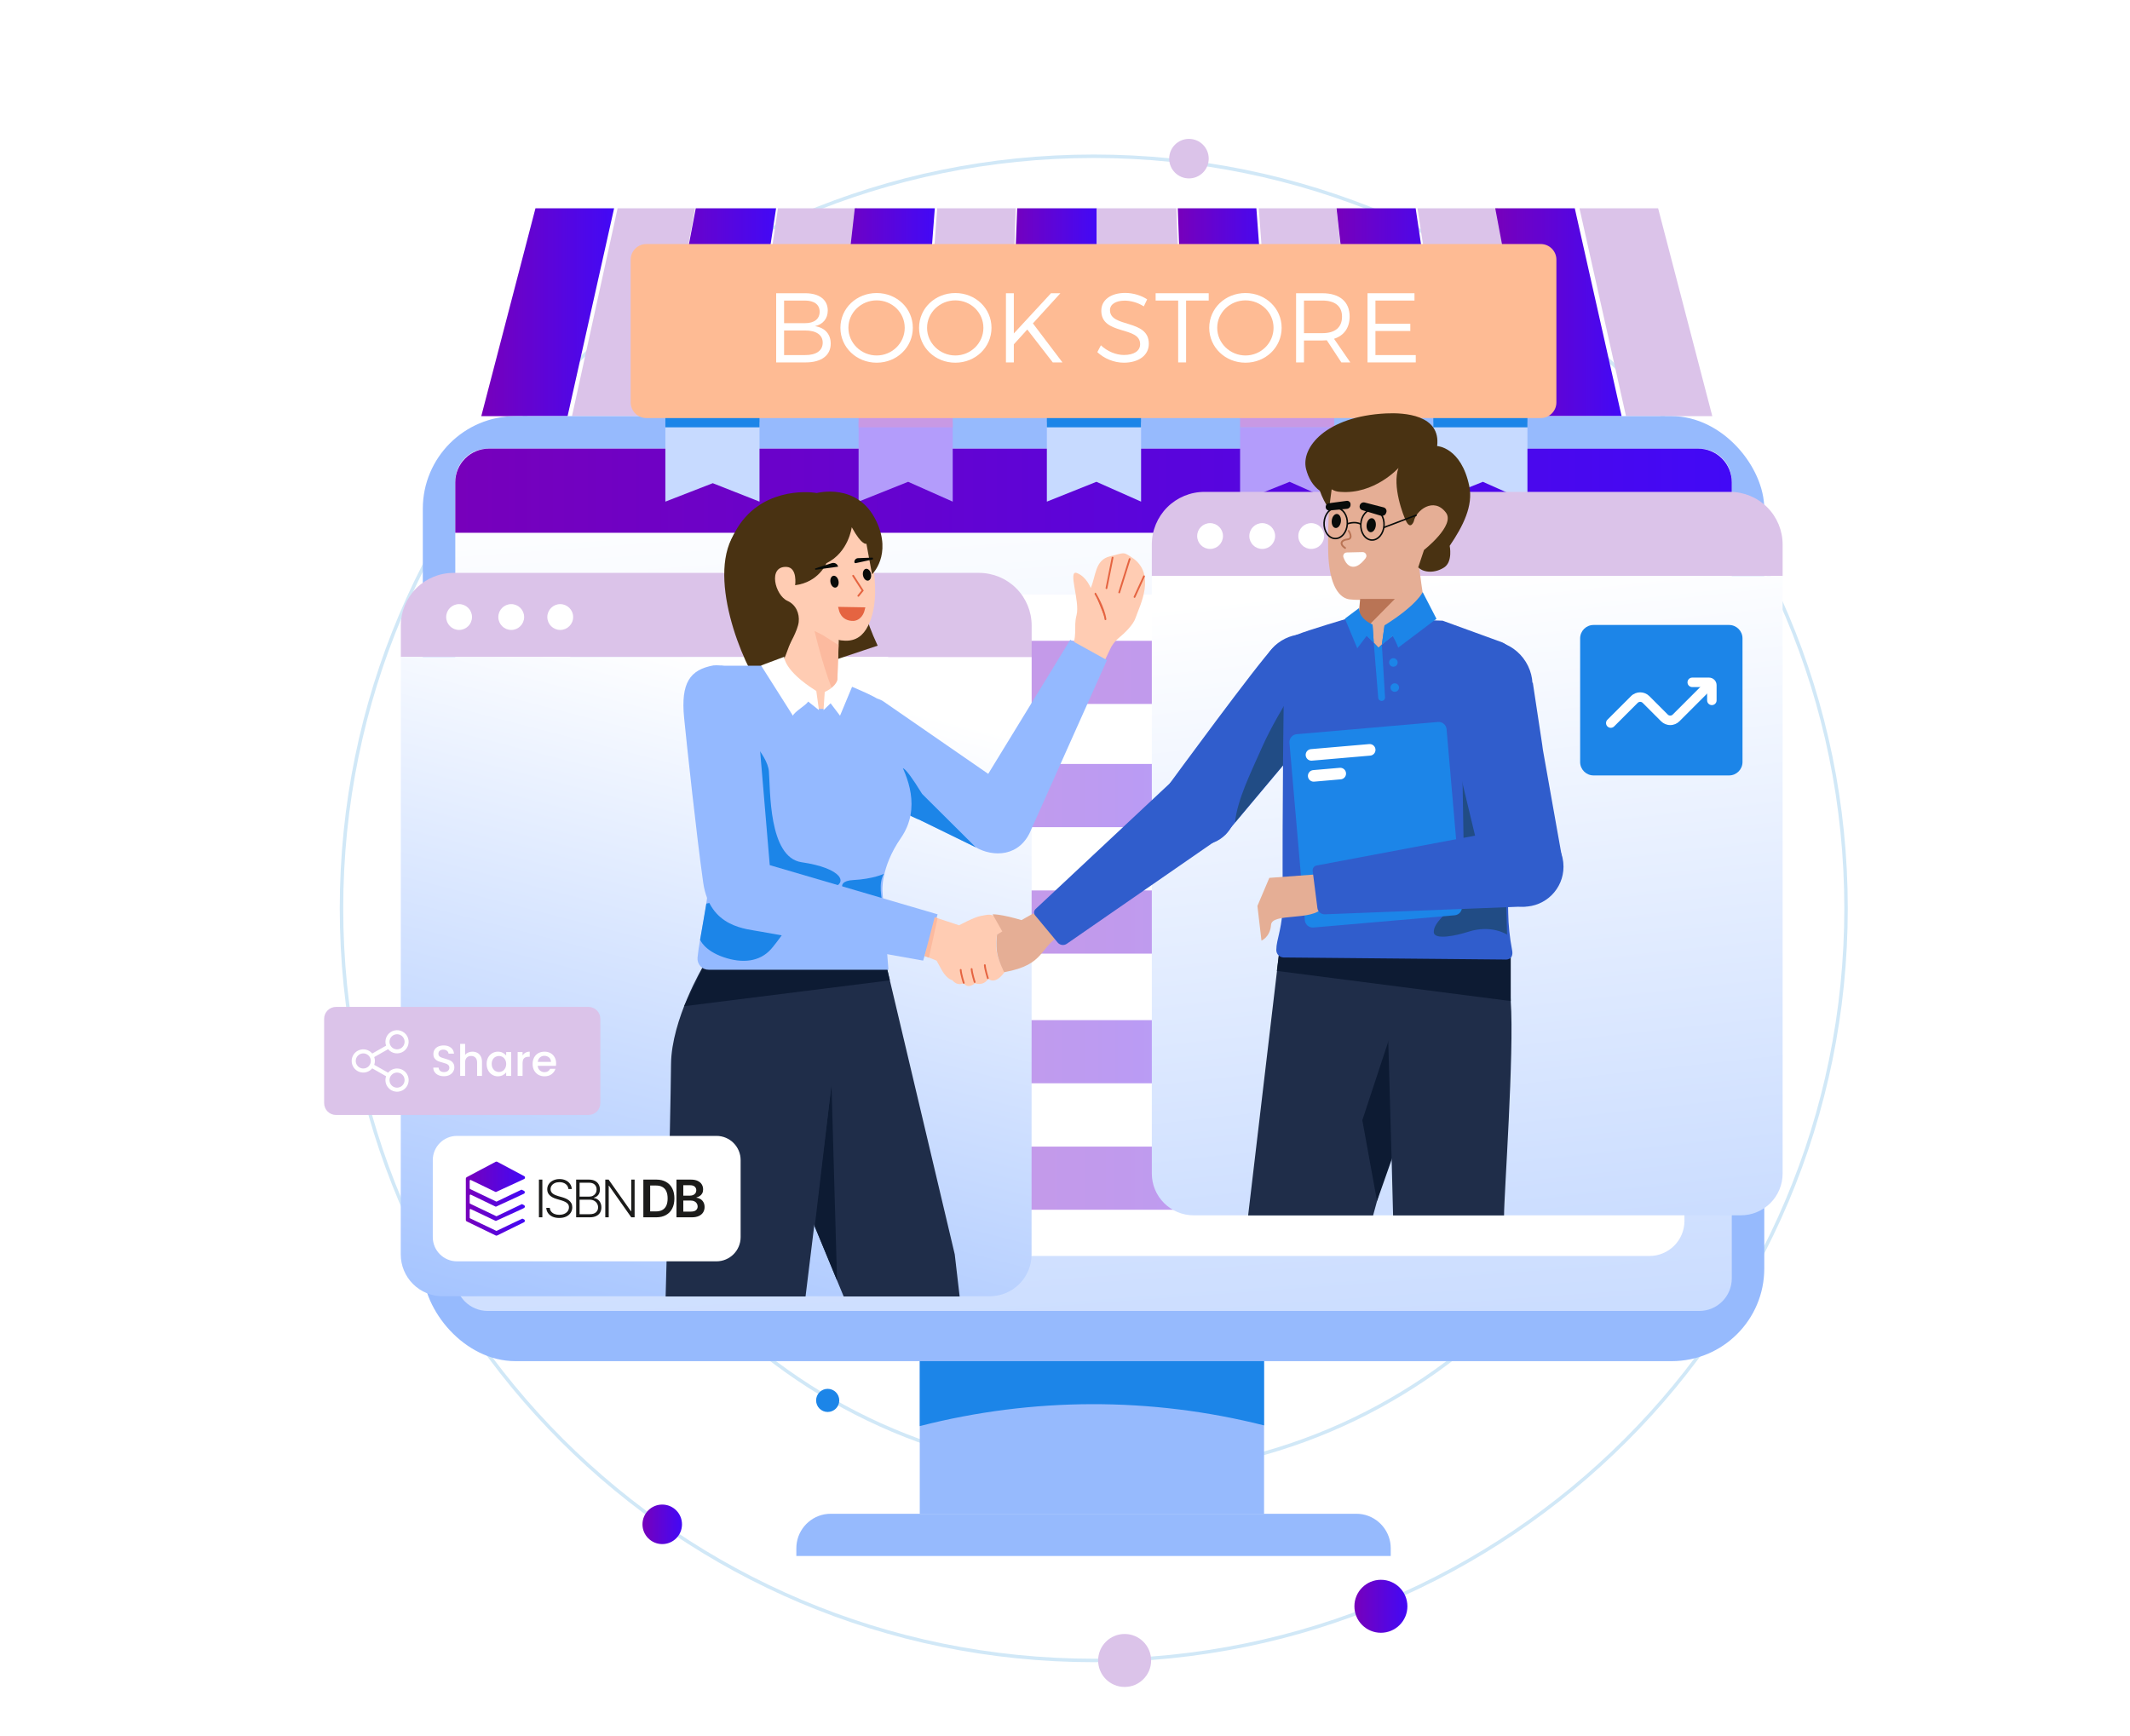 <svg width="368" height="300" viewBox="0 0 368 300" fill="none" xmlns="http://www.w3.org/2000/svg">
<rect width="368" height="300" fill="white"/>
<path d="M188.97 286.94C260.751 286.94 318.939 228.751 318.939 156.97C318.939 85.189 260.751 27 188.97 27C117.19 27 59 85.189 59 156.97C59 228.751 117.19 286.94 188.97 286.94Z" stroke="#D1E8F7" stroke-width="0.6" stroke-miterlimit="10"/>
<path d="M238.577 282.155C241.106 282.155 243.157 280.106 243.157 277.578C243.157 275.05 241.106 273 238.577 273C236.051 273 234 275.05 234 277.578C234 280.106 236.051 282.155 238.577 282.155Z" fill="url(#paint0_linear_6280_8556)"/>
<path d="M194.303 291.518C196.83 291.518 198.88 289.469 198.88 286.941C198.88 284.412 196.83 282.363 194.303 282.363C191.774 282.363 189.725 284.412 189.725 286.941C189.725 289.469 191.774 291.518 194.303 291.518Z" fill="#DBC3E9"/>
<path d="M191.982 254.781C245.528 254.781 288.936 211.373 288.936 157.826C288.936 104.28 245.528 60.872 191.982 60.872C138.435 60.872 95.027 104.28 95.027 157.826C95.027 211.373 138.435 254.781 191.982 254.781Z" stroke="#D1E8F7" stroke-width="0.6" stroke-miterlimit="10"/>
<path d="M143 244C144.105 244 145 243.105 145 242C145 240.895 144.105 240 143 240C141.895 240 141 240.895 141 242C141 243.105 141.895 244 143 244Z" fill="#1C85E8"/>
<path d="M114.415 266.83C116.301 266.83 117.83 265.301 117.83 263.415C117.83 261.529 116.301 260 114.415 260C112.529 260 111 261.529 111 263.415C111 265.301 112.529 266.83 114.415 266.83Z" fill="url(#paint1_linear_6280_8556)"/>
<path d="M205.415 30.83C207.301 30.83 208.83 29.301 208.83 27.415C208.83 25.529 207.301 24 205.415 24C203.529 24 202 25.529 202 27.415C202 29.301 203.529 30.83 205.415 30.83Z" fill="#DBC3E9"/>
<path d="M98.06 71.915H83.15L92.511 36H106.098L98.06 71.915Z" fill="url(#paint2_linear_6280_8556)"/>
<path d="M113.514 71.915H98.821L106.701 36H120.09L113.514 71.915Z" fill="#DBC3E9"/>
<path d="M128.602 71.915H113.374L120.206 36H134.083L128.602 71.915Z" fill="url(#paint3_linear_6280_8556)"/>
<path d="M144.048 71.915H129.045L134.403 36H148.075L144.048 71.915Z" fill="#DBC3E9"/>
<path d="M158.768 71.915H143.598L147.683 36H161.508L158.768 71.915Z" fill="url(#paint4_linear_6280_8556)"/>
<path d="M174.171 71.915H159.269L161.92 36H175.5L174.171 71.915Z" fill="#DBC3E9"/>
<path d="M189.471 71.915H174.381L175.741 36H189.493L189.471 71.915Z" fill="url(#paint5_linear_6280_8556)"/>
<path d="M204.604 71.915H189.511L189.492 36H203.246L204.604 71.915Z" fill="#DBC3E9"/>
<path d="M219.716 71.915H204.814L203.484 36H217.066L219.716 71.915Z" fill="url(#paint6_linear_6280_8556)"/>
<path d="M234.828 71.915H220.131L217.478 36H230.87L234.828 71.915Z" fill="#DBC3E9"/>
<path d="M249.94 71.915H234.938L230.91 36H244.583L249.94 71.915Z" fill="url(#paint7_linear_6280_8556)"/>
<path d="M265.611 71.915H250.385L244.902 36H258.78L265.611 71.915Z" fill="#DBC3E9"/>
<path d="M280.163 71.915H265.085L258.335 36H272.077L280.163 71.915Z" fill="url(#paint8_linear_6280_8556)"/>
<path d="M295.834 71.915H280.926L272.887 36H286.475L295.834 71.915Z" fill="#DBC3E9"/>
<path d="M218.392 214.452V261.591H158.908V214.452H218.392Z" fill="#96BAFD"/>
<path d="M218.392 232.971V246.318C198.842 241.387 178.445 241.429 158.908 246.439V232.971H218.392Z" fill="#1C85E8"/>
<path d="M240.278 267.546V268.885H137.583V267.546C137.583 267.206 137.613 266.875 137.667 266.553C138.14 263.745 140.587 261.59 143.507 261.59H234.351C237.274 261.59 239.717 263.745 240.194 266.553C240.248 266.875 240.278 267.206 240.278 267.546Z" fill="#96BAFD"/>
<rect x="73.049" y="71.915" width="231.764" height="163.301" rx="16" fill="#96BAFD"/>
<path d="M293.572 77.526H84.29C81.181 77.526 78.66 80.047 78.66 83.156V220.916C78.66 224.025 81.181 226.545 84.29 226.545H293.572C296.681 226.545 299.201 224.025 299.201 220.916V83.156C299.201 80.047 296.681 77.526 293.572 77.526Z" fill="url(#paint9_linear_6280_8556)"/>
<path d="M84.463 77.526H293.398C294.937 77.526 296.413 78.138 297.501 79.226C298.589 80.314 299.201 81.79 299.201 83.33V92.072H78.66V83.33C78.66 81.79 79.272 80.314 80.36 79.226C81.448 78.138 82.924 77.526 84.463 77.526Z" fill="url(#paint10_linear_6280_8556)"/>
<path d="M284.96 102.74H92.565C89.218 102.74 86.505 105.449 86.505 108.791V210.992C86.505 214.335 89.218 217.044 92.565 217.044H284.96C288.306 217.044 291.02 214.335 291.02 210.992V108.791C291.02 105.449 288.306 102.74 284.96 102.74Z" fill="white"/>
<path fill-rule="evenodd" clip-rule="evenodd" d="M97.855 116.188C97.855 113.173 100.299 110.729 103.314 110.729H138.053C141.068 110.729 143.512 113.173 143.512 116.188C143.512 119.203 141.068 121.647 138.053 121.647H103.314C100.299 121.647 97.855 119.203 97.855 116.188Z" fill="#D4DCF4"/>
<path opacity="0.4" fill-rule="evenodd" clip-rule="evenodd" d="M152.767 116.188C152.767 113.173 155.211 110.729 158.226 110.729H274.211C277.226 110.729 279.67 113.173 279.67 116.188C279.67 119.203 277.226 121.647 274.211 121.647H158.226C155.211 121.647 152.767 119.203 152.767 116.188Z" fill="url(#paint11_linear_6280_8556)"/>
<path fill-rule="evenodd" clip-rule="evenodd" d="M97.855 137.479C97.855 134.464 100.299 132.02 103.314 132.02H138.053C141.068 132.02 143.512 134.464 143.512 137.479C143.512 140.494 141.068 142.938 138.053 142.938H103.314C100.299 142.938 97.855 140.494 97.855 137.479Z" fill="#D4DCF4"/>
<path opacity="0.4" fill-rule="evenodd" clip-rule="evenodd" d="M152.767 137.479C152.767 134.464 155.211 132.02 158.226 132.02H212.016C215.031 132.02 217.475 134.464 217.475 137.479C217.475 140.494 215.031 142.938 212.016 142.938H158.226C155.211 142.938 152.767 140.494 152.767 137.479Z" fill="url(#paint12_linear_6280_8556)"/>
<path fill-rule="evenodd" clip-rule="evenodd" d="M97.855 159.333C97.855 156.318 100.299 153.873 103.314 153.873H138.053C141.068 153.873 143.512 156.318 143.512 159.333C143.512 162.348 141.068 164.792 138.053 164.792H103.314C100.299 164.792 97.855 162.348 97.855 159.333Z" fill="#D4DCF4"/>
<path opacity="0.4" fill-rule="evenodd" clip-rule="evenodd" d="M152.767 159.333C152.767 156.318 155.211 153.873 158.226 153.873H251.238C254.253 153.873 256.697 156.318 256.697 159.333C256.697 162.348 254.253 164.792 251.238 164.792H158.226C155.211 164.792 152.767 162.348 152.767 159.333Z" fill="url(#paint13_linear_6280_8556)"/>
<path fill-rule="evenodd" clip-rule="evenodd" d="M97.855 181.745C97.855 178.73 100.299 176.286 103.314 176.286H138.053C141.068 176.286 143.512 178.73 143.512 181.745C143.512 184.76 141.068 187.204 138.053 187.204H103.314C100.299 187.204 97.855 184.76 97.855 181.745Z" fill="#D4DCF4"/>
<path opacity="0.4" fill-rule="evenodd" clip-rule="evenodd" d="M152.766 181.745C152.766 178.73 155.21 176.286 158.225 176.286H212.015C215.03 176.286 217.474 178.73 217.474 181.745C217.474 184.76 215.03 187.204 212.015 187.204H158.225C155.21 187.204 152.766 184.76 152.766 181.745Z" fill="url(#paint14_linear_6280_8556)"/>
<path fill-rule="evenodd" clip-rule="evenodd" d="M97.855 203.597C97.855 200.582 100.299 198.138 103.314 198.138H138.053C141.068 198.138 143.512 200.582 143.512 203.597C143.512 206.612 141.068 209.056 138.053 209.056H103.314C100.299 209.056 97.855 206.612 97.855 203.597Z" fill="#D4DCF4"/>
<path opacity="0.4" fill-rule="evenodd" clip-rule="evenodd" d="M152.766 203.597C152.766 200.582 155.21 198.138 158.225 198.138H251.237C254.252 198.138 256.696 200.582 256.696 203.597C256.696 206.612 254.252 209.056 251.237 209.056H158.225C155.21 209.056 152.766 206.612 152.766 203.597Z" fill="url(#paint15_linear_6280_8556)"/>
<path d="M131.22 72.988V86.684L123.144 83.5L114.956 86.684V72.988H131.22Z" fill="#C7DAFF"/>
<path d="M131.22 72.131V73.843H114.956V72.131H131.22Z" fill="#1C85E8"/>
<path d="M164.602 72.988V86.684L156.899 83.26L148.339 86.684V72.988H164.602Z" fill="#B39CFB"/>
<path d="M164.602 72.131V73.843H148.339V72.131H164.602Z" fill="#C899E4"/>
<path d="M197.144 72.988V86.684L189.426 83.26L180.866 86.684V72.988H197.144Z" fill="#C7DAFF"/>
<path d="M197.13 72.131V73.843H180.866V72.131H197.13Z" fill="#1C85E8"/>
<path d="M230.514 73.844V86.684L222.81 83.26L214.25 86.684V73.844H230.514Z" fill="#B39CFB"/>
<path d="M230.514 72.131V73.843H214.25V72.131H230.514Z" fill="#C899E4"/>
<path d="M263.896 72.988V86.684L256.193 83.26L247.633 86.684V72.988L263.896 72.988Z" fill="#C7DAFF"/>
<path d="M263.896 72.131V73.843H247.633V72.131H263.896Z" fill="#1C85E8"/>
<path d="M266.202 72.242H111.66C110.178 72.242 108.964 71.031 108.964 69.546V44.866C108.964 43.383 110.178 42.172 111.66 42.172H266.202C267.684 42.172 268.898 43.383 268.898 44.866V69.546C268.898 71.031 267.684 72.242 266.202 72.242Z" fill="#FEBB94"/>
<path d="M142.14 59.21C142.14 57.878 141.015 57.094 139.068 57.11H135.467V61.361H139.068C141.015 61.38 142.14 60.593 142.14 59.21ZM141.611 53.866C141.611 52.639 140.674 51.938 139.068 51.938H135.467V55.848H139.068C140.674 55.848 141.611 55.131 141.611 53.866ZM143.013 53.662C143.013 55.061 142.175 56.068 140.792 56.361C142.516 56.616 143.523 57.741 143.523 59.382C143.523 61.415 141.917 62.626 139.205 62.626H134.1V50.675H139.135C141.544 50.675 143.013 51.785 143.013 53.662Z" fill="white"/>
<path d="M146.578 56.647C146.578 59.298 148.799 61.428 151.463 61.428C154.124 61.428 156.31 59.298 156.31 56.647C156.31 54.002 154.124 51.905 151.463 51.905C148.799 51.905 146.578 54.002 146.578 56.647ZM157.709 56.647C157.709 60.012 154.946 62.676 151.463 62.676C147.961 62.676 145.197 60.012 145.197 56.647C145.197 53.285 147.961 50.64 151.463 50.64C154.946 50.64 157.709 53.285 157.709 56.647Z" fill="white"/>
<path d="M160.169 56.647C160.169 59.298 162.39 61.428 165.051 61.428C167.716 61.428 169.902 59.298 169.902 56.647C169.902 54.002 167.716 51.905 165.051 51.905C162.39 51.905 160.169 54.002 160.169 56.647ZM171.301 56.647C171.301 60.012 168.537 62.676 165.051 62.676C161.552 62.676 158.786 60.012 158.786 56.647C158.786 53.285 161.552 50.64 165.051 50.64C168.537 50.64 171.301 53.285 171.301 56.647Z" fill="white"/>
<path d="M181.887 62.626L177.483 56.941L175.16 59.503V62.626H173.796V50.675H175.16V57.623L181.581 50.675H183.203L178.455 55.883L183.56 62.626H181.887Z" fill="white"/>
<path d="M194.319 51.953C192.78 51.953 191.773 52.571 191.773 53.594C191.773 56.701 198.5 55.079 198.484 59.413C198.484 61.395 196.725 62.676 194.166 62.676C192.423 62.676 190.715 61.924 189.587 60.85L190.202 59.671C191.314 60.729 192.831 61.344 194.182 61.344C195.906 61.344 196.98 60.643 196.98 59.483C196.999 56.29 190.272 57.979 190.272 53.696C190.272 51.816 191.929 50.621 194.402 50.621C195.785 50.621 197.203 51.067 198.194 51.733L197.614 52.944C196.537 52.246 195.275 51.953 194.319 51.953Z" fill="white"/>
<path d="M208.828 50.675V51.938H204.92V62.626H203.553V51.938H199.659V50.675H208.828Z" fill="white"/>
<path d="M210.298 56.647C210.298 59.298 212.519 61.428 215.183 61.428C217.845 61.428 220.031 59.298 220.031 56.647C220.031 54.002 217.845 51.905 215.183 51.905C212.519 51.905 210.298 54.002 210.298 56.647ZM221.43 56.647C221.43 60.012 218.666 62.676 215.183 62.676C211.684 62.676 208.918 60.012 208.918 56.647C208.918 53.285 211.684 50.64 215.183 50.64C218.666 50.64 221.43 53.285 221.43 56.647Z" fill="white"/>
<path d="M228.465 57.572C230.635 57.572 231.862 56.6 231.862 54.72C231.862 52.894 230.635 51.938 228.465 51.938H225.288V57.572H228.465ZM231.744 62.626L229.233 58.802C228.994 58.818 228.739 58.837 228.465 58.837H225.288V62.626H223.924V50.675H228.465C231.454 50.675 233.178 52.142 233.178 54.688C233.178 56.648 232.203 57.999 230.479 58.544L233.296 62.626H231.744Z" fill="white"/>
<path d="M244.38 50.675V51.938H237.634V55.95H243.66V57.196H237.634V61.361H244.6V62.626H236.267V50.675H244.38Z" fill="white"/>
<path d="M78.346 99H169.145C171.557 99 173.87 99.958 175.575 101.663C177.28 103.368 178.238 105.681 178.238 108.093V113.535H69.253V108.093C69.253 105.681 70.211 103.368 71.916 101.663C73.621 99.958 75.934 99 78.346 99Z" fill="#DBC3E9"/>
<path d="M69.253 113.534H178.238L178.223 216.776C178.223 218.692 177.463 220.53 176.108 221.884C174.753 223.239 172.916 224 171 224H76.462C74.546 224 72.709 223.239 71.354 221.884C69.999 220.53 69.238 218.692 69.238 216.776L69.253 113.534Z" fill="url(#paint16_linear_6280_8556)"/>
<path d="M79.317 108.858C80.549 108.858 81.548 107.859 81.548 106.627C81.548 105.395 80.549 104.397 79.317 104.397C78.085 104.397 77.087 105.395 77.087 106.627C77.087 107.859 78.085 108.858 79.317 108.858Z" fill="white"/>
<path d="M88.326 108.858C89.558 108.858 90.557 107.859 90.557 106.627C90.557 105.395 89.558 104.397 88.326 104.397C87.094 104.397 86.096 105.395 86.096 106.627C86.096 107.859 87.094 108.858 88.326 108.858Z" fill="white"/>
<path d="M96.792 108.858C98.024 108.858 99.022 107.859 99.022 106.627C99.022 105.395 98.024 104.397 96.792 104.397C95.56 104.397 94.561 105.395 94.561 106.627C94.561 107.859 95.56 108.858 96.792 108.858Z" fill="white"/>
<path d="M101.664 174H58.057C56.921 174 56 174.921 56 176.057V190.622C56 191.758 56.921 192.679 58.057 192.679H101.664C102.8 192.679 103.72 191.758 103.72 190.622V176.057C103.72 174.921 102.8 174 101.664 174Z" fill="#DBC3E9"/>
<path d="M76.701 185.979C76.352 185.979 76.038 185.919 75.758 185.799C75.479 185.675 75.26 185.5 75.1 185.276C74.94 185.051 74.86 184.789 74.86 184.49H75.773C75.793 184.714 75.881 184.899 76.035 185.044C76.195 185.188 76.417 185.261 76.701 185.261C76.995 185.261 77.225 185.191 77.389 185.051C77.554 184.906 77.636 184.722 77.636 184.498C77.636 184.323 77.584 184.181 77.479 184.071C77.379 183.961 77.252 183.876 77.097 183.817C76.948 183.757 76.738 183.692 76.469 183.622C76.13 183.532 75.853 183.443 75.639 183.353C75.429 183.258 75.249 183.113 75.1 182.919C74.95 182.724 74.876 182.465 74.876 182.141C74.876 181.841 74.95 181.579 75.1 181.355C75.249 181.131 75.459 180.959 75.728 180.839C75.998 180.719 76.309 180.659 76.664 180.659C77.168 180.659 77.579 180.786 77.898 181.041C78.222 181.29 78.402 181.634 78.437 182.073H77.494C77.479 181.884 77.389 181.722 77.225 181.587C77.06 181.452 76.843 181.385 76.574 181.385C76.329 181.385 76.13 181.447 75.975 181.572C75.821 181.697 75.743 181.876 75.743 182.111C75.743 182.27 75.791 182.402 75.885 182.507C75.985 182.607 76.11 182.687 76.26 182.747C76.409 182.807 76.614 182.871 76.873 182.941C77.217 183.036 77.497 183.131 77.711 183.226C77.931 183.32 78.115 183.468 78.265 183.667C78.419 183.862 78.497 184.123 78.497 184.452C78.497 184.717 78.424 184.966 78.28 185.201C78.14 185.435 77.933 185.625 77.659 185.769C77.389 185.909 77.07 185.979 76.701 185.979ZM81.635 181.737C81.95 181.737 82.229 181.804 82.473 181.939C82.723 182.073 82.917 182.273 83.057 182.537C83.202 182.801 83.274 183.121 83.274 183.495V185.926H82.429V183.622C82.429 183.253 82.336 182.971 82.152 182.777C81.967 182.577 81.715 182.477 81.396 182.477C81.077 182.477 80.822 182.577 80.633 182.777C80.448 182.971 80.356 183.253 80.356 183.622V185.926H79.503V180.39H80.356V182.283C80.501 182.108 80.683 181.973 80.902 181.879C81.127 181.784 81.371 181.737 81.635 181.737ZM84.078 183.847C84.078 183.432 84.162 183.066 84.332 182.747C84.507 182.427 84.741 182.181 85.035 182.006C85.335 181.826 85.664 181.737 86.023 181.737C86.347 181.737 86.629 181.801 86.868 181.931C87.113 182.056 87.307 182.213 87.452 182.402V181.804H88.312V185.926H87.452V185.313C87.307 185.507 87.11 185.67 86.861 185.799C86.611 185.929 86.327 185.994 86.008 185.994C85.654 185.994 85.329 185.904 85.035 185.724C84.741 185.54 84.507 185.286 84.332 184.961C84.162 184.632 84.078 184.26 84.078 183.847ZM87.452 183.862C87.452 183.577 87.392 183.33 87.272 183.121C87.158 182.911 87.005 182.752 86.816 182.642C86.626 182.532 86.422 182.477 86.203 182.477C85.983 182.477 85.779 182.532 85.589 182.642C85.4 182.747 85.245 182.904 85.125 183.113C85.01 183.318 84.953 183.562 84.953 183.847C84.953 184.131 85.01 184.38 85.125 184.595C85.245 184.809 85.4 184.974 85.589 185.088C85.784 185.198 85.988 185.253 86.203 185.253C86.422 185.253 86.626 185.198 86.816 185.088C87.005 184.979 87.158 184.819 87.272 184.61C87.392 184.395 87.452 184.146 87.452 183.862ZM90.286 182.402C90.41 182.193 90.575 182.031 90.779 181.916C90.989 181.796 91.236 181.737 91.52 181.737V182.619H91.303C90.969 182.619 90.715 182.704 90.54 182.874C90.37 183.043 90.286 183.338 90.286 183.757V185.926H89.433V181.804H90.286V182.402ZM96.082 183.764C96.082 183.919 96.072 184.058 96.053 184.183H92.903C92.928 184.512 93.05 184.777 93.269 184.976C93.489 185.176 93.758 185.276 94.077 185.276C94.536 185.276 94.861 185.084 95.05 184.7H95.97C95.845 185.078 95.619 185.39 95.29 185.635C94.965 185.874 94.561 185.994 94.077 185.994C93.683 185.994 93.329 185.906 93.015 185.732C92.706 185.552 92.461 185.303 92.282 184.984C92.107 184.659 92.02 184.285 92.02 183.862C92.02 183.437 92.105 183.066 92.274 182.747C92.449 182.423 92.691 182.173 93 181.998C93.314 181.824 93.673 181.737 94.077 181.737C94.466 181.737 94.813 181.821 95.117 181.991C95.422 182.161 95.659 182.4 95.828 182.709C95.998 183.013 96.082 183.365 96.082 183.764ZM95.192 183.495C95.187 183.181 95.075 182.929 94.856 182.739C94.636 182.55 94.364 182.455 94.04 182.455C93.746 182.455 93.494 182.55 93.284 182.739C93.075 182.924 92.95 183.176 92.91 183.495H95.192Z" fill="white"/>
<path d="M68.598 184.644C68.302 184.644 68.011 184.709 67.744 184.834C67.478 184.96 67.242 185.143 67.054 185.37L64.657 184.01C64.811 183.576 64.811 183.103 64.657 182.669L67.053 181.308C67.374 181.694 67.826 181.945 68.323 182.013C68.82 182.081 69.324 181.961 69.736 181.676C70.148 181.391 70.438 180.962 70.55 180.473C70.661 179.984 70.585 179.472 70.338 179.036C70.09 178.601 69.688 178.274 69.211 178.12C68.734 177.966 68.217 177.996 67.761 178.205C67.305 178.413 66.944 178.785 66.749 179.246C66.554 179.708 66.538 180.226 66.706 180.698L64.31 182.059C64.046 181.741 63.691 181.512 63.293 181.404C62.895 181.295 62.472 181.312 62.084 181.452C61.696 181.592 61.36 181.848 61.123 182.186C60.885 182.524 60.758 182.927 60.758 183.34C60.758 183.752 60.885 184.155 61.123 184.493C61.36 184.831 61.696 185.087 62.084 185.227C62.472 185.367 62.895 185.384 63.293 185.275C63.691 185.167 64.046 184.938 64.309 184.62L66.706 185.981C66.564 186.382 66.553 186.818 66.676 187.227C66.798 187.635 67.047 187.993 67.386 188.25C67.726 188.507 68.139 188.65 68.565 188.657C68.991 188.663 69.408 188.535 69.756 188.289C70.103 188.043 70.364 187.693 70.5 187.289C70.635 186.885 70.639 186.449 70.51 186.043C70.381 185.637 70.126 185.282 69.782 185.031C69.438 184.779 69.024 184.644 68.598 184.644ZM68.598 178.723C68.856 178.723 69.108 178.799 69.322 178.943C69.537 179.086 69.704 179.29 69.803 179.529C69.902 179.767 69.928 180.029 69.877 180.283C69.827 180.536 69.703 180.768 69.52 180.951C69.338 181.133 69.105 181.257 68.852 181.308C68.599 181.358 68.337 181.332 68.098 181.234C67.86 181.135 67.656 180.967 67.513 180.753C67.369 180.538 67.293 180.286 67.293 180.028C67.293 179.682 67.431 179.35 67.676 179.106C67.92 178.861 68.252 178.723 68.598 178.723ZM62.766 184.644C62.508 184.644 62.256 184.568 62.041 184.424C61.827 184.281 61.659 184.077 61.561 183.839C61.462 183.601 61.436 183.338 61.486 183.085C61.537 182.832 61.661 182.599 61.843 182.417C62.026 182.235 62.258 182.11 62.511 182.06C62.764 182.01 63.027 182.036 63.265 182.134C63.503 182.233 63.707 182.4 63.851 182.615C63.994 182.829 64.07 183.081 64.07 183.34C64.07 183.685 63.932 184.017 63.688 184.262C63.444 184.506 63.112 184.643 62.766 184.644ZM68.598 187.956C68.34 187.956 68.087 187.879 67.872 187.736C67.658 187.593 67.49 187.389 67.392 187.15C67.293 186.912 67.267 186.65 67.317 186.396C67.368 186.143 67.492 185.911 67.675 185.729C67.857 185.546 68.089 185.421 68.343 185.371C68.596 185.321 68.858 185.347 69.097 185.446C69.335 185.544 69.539 185.711 69.682 185.926C69.825 186.141 69.902 186.393 69.902 186.651C69.901 186.997 69.764 187.328 69.519 187.573C69.275 187.817 68.943 187.955 68.598 187.956Z" fill="white"/>
<path d="M208.093 85H298.893C301.303 85 303.616 85.958 305.322 87.663C307.028 89.368 307.984 91.681 307.984 94.093V99.535H199V94.093C199 91.681 199.958 89.368 201.663 87.663C203.369 85.958 205.681 85 208.093 85Z" fill="#DBC3E9"/>
<path d="M199 99.536H307.984V202.793C307.984 204.709 307.224 206.546 305.87 207.9C304.516 209.255 302.678 210.016 300.762 210.016H206.223C204.308 210.016 202.47 209.255 201.116 207.9C199.761 206.546 199 204.709 199 202.793V99.536Z" fill="url(#paint17_linear_6280_8556)"/>
<path d="M209.065 94.861C210.297 94.861 211.296 93.862 211.296 92.63C211.296 91.398 210.297 90.4 209.065 90.4C207.834 90.4 206.835 91.398 206.835 92.63C206.835 93.862 207.834 94.861 209.065 94.861Z" fill="white"/>
<path d="M218.074 94.861C219.306 94.861 220.305 93.862 220.305 92.63C220.305 91.398 219.306 90.4 218.074 90.4C216.842 90.4 215.844 91.398 215.844 92.63C215.844 93.862 216.842 94.861 218.074 94.861Z" fill="white"/>
<path d="M226.539 94.861C227.771 94.861 228.769 93.862 228.769 92.63C228.769 91.398 227.771 90.4 226.539 90.4C225.307 90.4 224.309 91.398 224.309 92.63C224.309 93.862 225.307 94.861 226.539 94.861Z" fill="white"/>
<path d="M298.732 108H275.317C274.038 108 273 109.038 273 110.318V131.682C273 132.962 274.038 134 275.317 134H298.732C300.014 134 301.052 132.962 301.052 131.682V110.318C301.052 109.038 300.014 108 298.732 108Z" fill="#1C85E8"/>
<path fill-rule="evenodd" clip-rule="evenodd" d="M295.365 118.273C295.685 118.593 295.685 119.112 295.365 119.432L290.154 124.643L290.153 124.643C289.734 125.062 289.164 125.299 288.571 125.299C287.977 125.299 287.407 125.063 286.986 124.643L283.799 121.455C283.687 121.342 283.533 121.279 283.372 121.279C283.215 121.279 283.062 121.342 282.949 121.455C282.949 121.455 282.949 121.455 282.949 121.455L278.873 125.531C278.553 125.851 278.035 125.851 277.715 125.531C277.395 125.211 277.395 124.692 277.715 124.372L281.79 120.296C282.21 119.876 282.78 119.64 283.372 119.64C283.967 119.64 284.537 119.875 284.958 120.296L288.144 123.484C288.144 123.484 288.144 123.484 288.144 123.484C288.257 123.597 288.411 123.66 288.571 123.66C288.728 123.66 288.882 123.597 288.995 123.484L294.207 118.273C294.527 117.953 295.046 117.953 295.365 118.273Z" fill="white"/>
<path fill-rule="evenodd" clip-rule="evenodd" d="M291.549 117.914C291.549 117.461 291.916 117.094 292.368 117.094H295.266C295.611 117.094 295.948 117.231 296.196 117.481C296.444 117.73 296.577 118.065 296.577 118.407V121.029C296.577 121.482 296.21 121.848 295.758 121.848C295.305 121.848 294.939 121.482 294.939 121.029V118.733H292.368C291.916 118.733 291.549 118.366 291.549 117.914Z" fill="white"/>
<path d="M128.453 90.415L150.807 90.974C148.854 99.229 147.279 102.238 151.634 111.573L131.108 118.441C127.229 112.529 121.367 96.501 128.453 90.415Z" fill="#493212"/>
<path d="M153.2 167.135L164.95 216.754L165.797 224.036H145.761L132.514 191.993L134.961 167.983L153.2 167.135Z" fill="#1F2D49"/>
<path d="M140.761 211.941L143.658 187.426L144.617 221.269L140.761 211.941Z" fill="#0D1B33"/>
<path d="M121.483 166.98C121.483 166.98 116.004 176.184 115.933 183.892C115.825 195.46 115 224.037 115 224.037H139.174L143.659 187.427L137.182 166.98H121.483Z" fill="#1F2D49"/>
<path d="M153.201 167.135L121.295 167.463L118.194 173.879L153.74 169.412L153.201 167.135Z" fill="#0D1B33"/>
<path d="M189.999 115.96L191.698 112.399C192.037 111.579 192.568 110.852 193.247 110.28C194.285 109.437 195.832 107.951 196.212 106.723C196.859 104.764 199.882 99.187 195.555 96.333C193.954 95.28 194.35 95.525 191.753 96.143C189.156 96.761 189.355 99.553 188.445 101.612C188.445 101.612 187.7 99.635 186.053 99.022C184.407 98.408 186.625 103.894 185.996 106.299C185.368 108.704 186.443 109.322 184.66 113.697L189.999 115.96Z" fill="#FFCCB3"/>
<path fill-rule="evenodd" clip-rule="evenodd" d="M192.248 96.216C192.331 96.233 192.385 96.313 192.369 96.397L191.316 101.671C191.3 101.754 191.219 101.808 191.135 101.792C191.052 101.775 190.998 101.694 191.015 101.611L192.067 96.337C192.084 96.253 192.165 96.199 192.248 96.216Z" fill="#E56441"/>
<path fill-rule="evenodd" clip-rule="evenodd" d="M195.216 96.462C195.297 96.487 195.342 96.574 195.317 96.655L193.516 102.421C193.491 102.502 193.405 102.547 193.324 102.522C193.243 102.497 193.198 102.411 193.223 102.33L195.024 96.563C195.049 96.482 195.135 96.437 195.216 96.462Z" fill="#E56441"/>
<path fill-rule="evenodd" clip-rule="evenodd" d="M197.712 99.45C197.789 99.485 197.823 99.576 197.788 99.653L196.152 103.22C196.116 103.297 196.025 103.331 195.948 103.296C195.871 103.261 195.837 103.169 195.872 103.092L197.508 99.525C197.544 99.448 197.635 99.414 197.712 99.45Z" fill="#E56441"/>
<path d="M189.231 102.58C189.231 102.58 190.696 104.949 190.99 107.006L189.231 102.58Z" fill="#E56441"/>
<path fill-rule="evenodd" clip-rule="evenodd" d="M189.15 102.451C189.223 102.406 189.317 102.428 189.362 102.501L189.231 102.581C189.362 102.501 189.362 102.501 189.362 102.501L189.363 102.503L189.367 102.508L189.379 102.529C189.39 102.547 189.407 102.574 189.427 102.609C189.468 102.679 189.527 102.78 189.599 102.909C189.742 103.165 189.936 103.529 190.139 103.957C190.544 104.811 190.992 105.934 191.142 106.985C191.154 107.069 191.095 107.147 191.011 107.159C190.927 107.171 190.849 107.113 190.837 107.029C190.694 106.023 190.262 104.933 189.861 104.089C189.662 103.668 189.471 103.31 189.331 103.059C189.26 102.933 189.203 102.833 189.162 102.765C189.142 102.731 189.127 102.706 189.116 102.688L189.104 102.669L189.101 102.664L189.101 102.662" fill="#E56441"/>
<path d="M144.296 120.883C146.874 120.318 150.754 119.999 152.577 121.176L170.734 133.727L184.907 110.564L191.251 114.074L178.209 143.228C176.292 148.197 171.512 148.123 168.591 146.428L159.117 141.797L144.296 120.883Z" fill="#94B9FF"/>
<path d="M155.826 132.932C155.826 132.932 155.791 131.439 159.313 137.194L168.591 146.426L159.117 141.795C150.455 138.315 153.165 134.31 155.826 132.932Z" fill="#1C85E8"/>
<path d="M144.106 117.411C144.106 117.411 150.538 119.956 151.52 120.741C152.502 121.527 153.435 127.938 155.104 130.983C156.774 134.027 159.216 139.646 155.649 144.807C152.081 149.968 152.461 154.066 152.461 154.066L153.49 167.58H122.478C122.208 167.588 121.938 167.539 121.688 167.435C121.438 167.332 121.212 167.177 121.026 166.98C120.84 166.783 120.699 166.549 120.61 166.293C120.521 166.036 120.488 165.765 120.513 165.495C120.854 161.72 122.415 156.419 122.537 150.409C122.703 142.263 124.49 115.045 124.49 115.045L134.49 115.045C137.187 115.51 144.106 117.411 144.106 117.411Z" fill="#94B9FF"/>
<path d="M152.721 151C152.721 151 150.862 151.902 147.381 152.083C143.9 152.264 145.709 154.974 148.906 155.308C152.102 155.641 152.721 157.5 152.721 157.5C152.221 155 151.75 152.523 152.721 151Z" fill="#1C85E8"/>
<path d="M122.032 156.153L120.956 162.394C120.956 162.394 121.666 164.256 124.978 165.398C128.289 166.539 131.259 166.196 133.2 164.027C135.141 161.857 141.905 151.836 141.905 151.836L122.032 156.153Z" fill="#1C85E8"/>
<path d="M128.098 126.17C128.098 126.17 132.578 130.255 132.842 133.285C133.105 136.316 132.732 148.157 138.49 149C145.547 150.033 146.761 152.709 143.49 153.5C140.218 154.291 133.99 149.611 133.99 153C133.99 155.412 131.524 155.554 130.075 154.236C128.625 152.919 117.08 132.89 128.098 126.17Z" fill="#1C85E8"/>
<path d="M161.473 158.498L165.699 159.896C165.699 159.896 168.306 158.482 169.448 158.283C170.59 158.084 171.034 157.893 171.874 158.351C172.714 158.808 174.712 160.463 174.712 160.463L172.245 161.523C171.847 164.116 172.218 165.503 173.605 167.898C173.605 167.898 172.16 170.245 170.73 169.157C169.868 170.476 168.44 169.922 168.44 169.922C168.44 169.922 167.278 171.022 166.474 169.878C166.474 169.878 165.536 170.546 164.513 169.373C164.513 169.373 163.661 169.261 162.76 167.725C162.512 167.303 161.813 166.01 161.813 166.01L158.166 164.538L161.473 158.498Z" fill="#FFCCB3"/>
<path fill-rule="evenodd" clip-rule="evenodd" d="M170.139 166.634C170.223 166.628 170.296 166.693 170.301 166.778C170.324 167.147 170.451 167.694 170.577 168.159C170.639 168.389 170.7 168.596 170.745 168.745C170.768 168.819 170.786 168.879 170.799 168.92C170.806 168.941 170.811 168.957 170.814 168.968L170.818 168.98L170.819 168.983C170.846 169.064 170.802 169.151 170.721 169.177C170.64 169.204 170.553 169.159 170.527 169.079L170.673 169.031C170.527 169.079 170.527 169.079 170.527 169.079L170.526 169.074L170.522 169.061C170.518 169.05 170.513 169.034 170.506 169.013C170.493 168.97 170.474 168.909 170.451 168.834C170.405 168.683 170.343 168.473 170.28 168.239C170.155 167.775 170.019 167.2 169.995 166.796C169.989 166.712 170.054 166.639 170.139 166.634Z" fill="#E56441"/>
<path fill-rule="evenodd" clip-rule="evenodd" d="M167.859 167.301C167.944 167.296 168.017 167.361 168.022 167.446C168.045 167.814 168.172 168.362 168.297 168.827C168.36 169.057 168.42 169.264 168.466 169.412C168.488 169.487 168.507 169.547 168.52 169.588C168.527 169.609 168.532 169.625 168.535 169.636L168.539 169.648L168.54 169.651C168.566 169.732 168.522 169.819 168.442 169.845C168.361 169.872 168.274 169.827 168.248 169.747L168.394 169.699C168.248 169.747 168.248 169.747 168.248 169.747L168.246 169.742L168.242 169.729C168.239 169.718 168.234 169.702 168.227 169.681C168.214 169.638 168.195 169.577 168.172 169.502C168.126 169.351 168.064 169.141 168.001 168.907C167.875 168.443 167.74 167.868 167.715 167.464C167.71 167.379 167.775 167.307 167.859 167.301Z" fill="#E56441"/>
<path fill-rule="evenodd" clip-rule="evenodd" d="M165.973 167.453C166.057 167.448 166.13 167.512 166.135 167.597C166.158 167.966 166.285 168.513 166.411 168.978C166.473 169.209 166.534 169.415 166.579 169.564C166.602 169.639 166.62 169.698 166.633 169.74C166.64 169.76 166.645 169.776 166.648 169.787L166.652 169.799L166.653 169.803C166.68 169.884 166.636 169.971 166.555 169.997C166.474 170.023 166.387 169.979 166.361 169.898L166.507 169.851C166.361 169.898 166.361 169.898 166.361 169.898L166.36 169.894L166.356 169.881C166.352 169.87 166.347 169.853 166.34 169.832C166.327 169.79 166.308 169.729 166.285 169.653C166.239 169.502 166.177 169.293 166.114 169.058C165.989 168.594 165.853 168.02 165.829 167.616C165.823 167.531 165.888 167.458 165.973 167.453Z" fill="#E56441"/>
<path d="M176.49 158.999L178.52 157.843L183.49 161.499C179.413 163.585 180.834 166.683 173.49 168C173.49 168 172.504 166.094 172.264 164.614C172.024 163.133 172.264 161.499 172.264 161.499L173.167 160.959L171.49 157.999C171.49 157.999 172.783 157.907 176.49 158.999Z" fill="#E5AE95"/>
<path d="M130.623 121.417C130.623 121.417 128.99 114.5 123.241 114.99C119.193 115.742 117.606 118.001 118.192 124.023C118.601 128.233 120.393 144.83 121.49 152.501C122.616 160.374 128.99 160.501 131.49 161.001L159.49 166.001L161.99 158.001L132.99 149.501L130.623 121.417Z" fill="#94B9FF"/>
<path d="M144.92 110.63L144.558 120.75C144.558 120.75 142.989 121 142.489 122.5H141.489C139.768 120.533 134.118 116.592 134.855 115.301C135.593 114.01 139.056 104.172 139.056 104.172L144.92 110.63Z" fill="#FFCCB3"/>
<path d="M144.868 111.477L140.675 108.807C140.675 108.807 142.533 116.962 144.559 120.749L144.868 111.477Z" fill="#FCBA9F"/>
<path d="M149.487 92.121C149.487 92.121 152.715 101.377 150.306 107.412C148.735 111.347 145.851 111.881 139.56 108.431C133.792 105.269 132.386 103.074 132.386 103.074L132.18 92.983C132.18 92.983 146.135 83.839 149.487 92.121Z" fill="#FFCCB3"/>
<path d="M147.157 91.106C147.157 91.106 146.622 95.461 142.777 97.331C142.777 97.331 141.47 100.611 137.375 101.129C137.375 101.129 137.82 98.064 135.892 97.967C132.617 97.804 133.894 102.873 136.051 103.835C137.517 104.489 138.162 106.023 137.99 107.5C137.819 108.977 136.291 111.579 136.291 111.579C136.291 111.579 135.29 111.298 133.662 110.653C128.001 108.411 122.943 99.238 127.066 91.793C131.188 84.348 139.453 84.879 141.108 85.205C141.108 85.205 148.204 83.274 151.415 90.088C154.16 95.914 150.661 99.249 150.661 99.249L149.692 93.961C149.692 93.961 148.964 94.402 147.157 91.106Z" fill="#493212"/>
<path d="M145.442 105.382L148.867 105.442C148.862 105.462 148.855 105.484 148.847 105.507C148.804 105.639 148.735 105.816 148.628 105.997C148.414 106.358 148.058 106.724 147.474 106.797C146.536 106.828 146.027 106.433 145.747 106.04C145.605 105.84 145.52 105.637 145.471 105.484C145.459 105.447 145.45 105.413 145.442 105.382Z" fill="#E56441" stroke="#E56441"/>
<path d="M150.484 99.177C150.372 98.616 149.972 98.222 149.591 98.297C149.21 98.374 148.991 98.891 149.103 99.453C149.215 100.015 149.615 100.409 149.996 100.332C150.378 100.257 150.596 99.739 150.484 99.177Z" fill="#080B09"/>
<path d="M144.867 100.381C144.755 99.819 144.355 99.425 143.974 99.501C143.592 99.577 143.374 100.094 143.486 100.656C143.598 101.218 143.998 101.612 144.379 101.536C144.76 101.46 144.979 100.942 144.867 100.381Z" fill="#080B09"/>
<path d="M150.689 96.698L147.833 97.316C147.784 97.323 147.733 97.311 147.692 97.283C147.651 97.255 147.621 97.214 147.608 97.166C147.601 97.076 147.612 96.987 147.64 96.902C147.669 96.817 147.715 96.739 147.775 96.672C147.834 96.606 147.907 96.552 147.988 96.514C148.069 96.476 148.157 96.455 148.247 96.452L150.671 96.36C150.858 96.323 150.924 96.652 150.689 96.698Z" fill="#080B09"/>
<path d="M140.95 98.451L144.801 97.927C144.775 97.812 144.724 97.704 144.653 97.609C144.581 97.514 144.491 97.436 144.388 97.378C144.284 97.32 144.17 97.285 144.052 97.275C143.934 97.264 143.815 97.278 143.703 97.316L140.856 98.225C140.762 98.244 140.809 98.479 140.95 98.451Z" fill="#080B09"/>
<path fill-rule="evenodd" clip-rule="evenodd" d="M147.315 99.367C147.388 99.32 147.484 99.341 147.531 99.414L149.232 102.057L148.418 103.059C148.363 103.126 148.265 103.136 148.198 103.082C148.131 103.027 148.121 102.929 148.175 102.862L148.847 102.036L147.268 99.583C147.222 99.51 147.243 99.414 147.315 99.367Z" fill="#E56441"/>
<path d="M202.561 134.943L178.884 157.117C178.746 157.257 178.664 157.443 178.655 157.639C178.646 157.835 178.71 158.028 178.835 158.18L182.741 162.885C182.93 163.108 183.196 163.253 183.486 163.291C183.777 163.33 184.071 163.259 184.312 163.092L211.333 144.391L202.561 134.943Z" fill="#305DCC"/>
<path d="M221.013 164.517L215.639 210.038H237.231L249.554 164.788L221.013 164.517Z" fill="#1F2D49"/>
<path d="M237.908 207.552L235.368 193.577L240.403 178.32H248.204L237.908 207.552Z" fill="#0D1B33"/>
<path d="M261.01 164.789C260.857 167.521 260.857 170.259 261.01 172.991C261.64 181.822 259.84 206.646 259.855 210.039H240.683C240.603 205.338 239.409 164.982 239.409 164.982L261.01 164.789Z" fill="#1F2D49"/>
<path d="M220.604 167.779L261.011 172.99V164.788L221.013 164.517L220.604 167.779Z" fill="#0D1B33"/>
<path d="M228.263 118.351C229.39 112.783 226.738 112.927 225.856 112.042C225.856 112.042 222.544 109.311 220.021 111.856C217.35 114.549 202.041 135.463 202.041 135.463L211.62 144.274L213.421 142.125L218.085 136.562L223.074 130.617L223.693 129.94L230.423 122.318C230.423 122.318 227.625 121.282 228.263 118.351Z" fill="#305DCC"/>
<path d="M232.269 119.301C233.56 115.446 231.482 111.274 227.626 109.982C223.771 108.691 219.599 110.77 218.308 114.625C217.017 118.48 219.095 122.652 222.95 123.944C226.805 125.235 230.978 123.156 232.269 119.301Z" fill="#305DCC"/>
<path d="M223.605 129.913C223.798 128.75 224.185 126.422 224.6 124.301L226.811 114.035C226.811 114.035 220.875 122.808 218.14 128.918C216.115 133.498 213.766 138.165 213.377 142.113L218.041 136.55L223.029 130.605L223.605 129.913Z" fill="#214C85"/>
<path d="M207.49 146C210.804 146 213.49 143.314 213.49 140C213.49 136.686 210.804 134 207.49 134C204.176 134 201.49 136.686 201.49 140C201.49 143.314 204.176 146 207.49 146Z" fill="#305DCC"/>
<path d="M233.345 106.714C233.345 106.714 225.889 108.915 224.012 109.7C222.136 110.484 222.011 113.624 221.886 115.848C221.798 117.406 221.503 140.977 221.619 155.796C221.644 158.962 221.053 160.971 220.674 162.73C220.57 163.199 220.514 163.677 220.506 164.157C220.503 164.326 220.534 164.494 220.597 164.65C220.659 164.807 220.752 164.95 220.87 165.071C220.988 165.192 221.128 165.288 221.284 165.354C221.439 165.421 221.605 165.456 221.774 165.458L259.95 165.815C259.95 165.815 261.643 166.061 261.235 164.129C260.83 162.016 260.608 159.873 260.572 157.722C260.19 142.331 260.118 116.554 259.953 115.334C259.703 113.502 261.669 111.925 259.537 111.003L249.242 107.258L233.345 106.714Z" fill="#305DCC"/>
<path d="M252.415 123.729C252.415 123.729 252.993 145.062 252.871 152.173C252.797 156.605 247.73 158.482 247.715 161.047C247.707 162.565 251.81 161.621 253.621 161.031C257.693 159.704 260.373 161.506 260.373 161.506L259.287 122.63L252.415 123.729Z" fill="#214C85"/>
<path d="M248.435 124.761L224.033 126.874C223.274 126.94 222.713 127.608 222.779 128.366L225.434 159.028C225.5 159.786 226.168 160.347 226.926 160.281L251.326 158.168C252.086 158.102 252.647 157.435 252.581 156.677L249.926 126.015C249.86 125.256 249.192 124.695 248.435 124.761Z" fill="#1C85E8"/>
<path d="M226.58 130.451L236.643 129.58" stroke="white" stroke-width="2" stroke-miterlimit="10" stroke-linecap="round"/>
<path d="M226.968 134.077L231.555 133.679" stroke="white" stroke-width="2" stroke-miterlimit="10" stroke-linecap="round"/>
<path d="M260.129 117.004C256.373 112.301 254.685 114.553 253.364 114.668C253.364 114.668 248.893 115.501 249.245 119.282C249.618 123.284 256.197 149.947 256.197 149.947L270.003 148.91L269.347 145.233L268.001 137.66L266.565 129.563L266.435 128.599L264.821 117.947C264.821 117.947 262.075 119.516 260.129 117.004Z" fill="#305DCC"/>
<path d="M261.057 125.124C264.729 122.87 265.876 118.067 263.625 114.396C261.37 110.724 256.566 109.575 252.894 111.829C249.225 114.083 248.074 118.887 250.329 122.558C252.583 126.229 257.385 127.378 261.057 125.124Z" fill="#305DCC"/>
<path d="M228.007 151.054L219.301 151.702L217.243 156.556L217.946 162.548C217.946 162.548 219.445 161.938 219.6 159.818C219.755 157.698 226.685 159.202 228.497 156.874" fill="#E5AE95"/>
<path d="M261.215 143.205L227.438 149.572C227.235 149.619 227.057 149.739 226.937 149.909C226.818 150.08 226.765 150.288 226.79 150.495L227.608 156.923C227.65 157.23 227.806 157.51 228.044 157.71C228.281 157.909 228.585 158.013 228.895 158L263.688 156.639L261.215 143.205Z" fill="#305DCC"/>
<path d="M263.214 156.688C267.031 156.688 270.125 153.594 270.125 149.777C270.125 145.959 267.031 142.865 263.214 142.865C259.397 142.865 256.301 145.959 256.301 149.777C256.301 153.594 259.397 156.688 263.214 156.688Z" fill="#305DCC"/>
<path d="M235.069 99.174L237.346 111.064L238.15 111.915C238.15 111.915 237.831 112.296 238.746 111.379C240.903 109.216 246.583 106.581 246.349 105.732C246.012 104.515 245.035 96.935 245.035 96.935L235.069 99.174Z" fill="#E5AE95"/>
<path d="M251.481 89.857C251.577 85.178 246.378 86.565 245.492 86.841C244.607 87.116 242.691 80.332 242.691 80.332C242.691 80.332 232.155 79.239 230.062 81.249C230.062 81.249 229.298 90.032 229.478 95.609C229.659 101.184 231.4 103.56 233.452 103.602C236.264 103.896 239.508 103.096 241.516 101.706C245.092 99.229 246.4 95.126 246.4 95.126C246.463 95.091 246.499 95.073 246.499 95.073C246.499 95.073 251.393 94.276 251.481 89.857Z" fill="#E5AE95"/>
<path d="M250.462 94.326C252.806 90.885 254.544 87.374 253.85 84.021C252.454 77.263 248.296 77.081 248.296 77.081C248.957 71.665 242.61 71.288 239.468 71.441C229.084 71.947 224.69 77.352 225.656 81.078C226.058 82.639 226.832 83.951 228.029 84.813C228.423 85.927 228.956 86.986 229.617 87.965L230.07 84.558C230.515 84.828 231.021 84.979 231.542 84.997C237.47 85.48 241.612 80.871 241.612 80.871C240.487 83.954 242.425 89.094 242.961 90.118C243.735 91.594 244.261 90.101 244.261 90.101C244.625 88.223 247.703 85.784 249.817 88.589C251.466 90.774 246.025 95.041 246.025 95.041L245.025 98.041C246.025 99.041 248.025 99.041 249.525 98.041C251.025 97.041 250.463 94.323 250.463 94.323L250.462 94.326Z" fill="#493212"/>
<path d="M237.697 90.85C237.774 90.182 237.481 89.6 237.043 89.55C236.606 89.5 236.189 90.001 236.112 90.669C236.036 91.337 236.329 91.919 236.766 91.969C237.204 92.019 237.621 91.518 237.697 90.85Z" fill="#080B09"/>
<path d="M231.67 90.12C231.747 89.452 231.454 88.87 231.016 88.82C230.579 88.769 230.162 89.27 230.085 89.939C230.009 90.606 230.301 91.189 230.739 91.239C231.177 91.289 231.594 90.788 231.67 90.12Z" fill="#080B09"/>
<path fill-rule="evenodd" clip-rule="evenodd" d="M232.927 91.609C232.998 91.563 233.093 91.583 233.139 91.653L233.011 91.737C233.139 91.653 233.139 91.653 233.139 91.653L233.139 91.654L233.14 91.655L233.142 91.659C233.144 91.662 233.147 91.666 233.15 91.671C233.157 91.682 233.166 91.697 233.178 91.717C233.201 91.756 233.233 91.811 233.267 91.878C233.335 92.01 233.417 92.193 233.465 92.384C233.511 92.571 233.531 92.792 233.442 92.983C233.348 93.187 233.149 93.317 232.849 93.353L232.846 93.353L232.843 93.354C232.605 93.374 232.401 93.428 232.247 93.503C232.092 93.579 231.999 93.671 231.959 93.761C231.921 93.846 231.919 93.951 231.99 94.085C232.064 94.224 232.217 94.389 232.483 94.571C232.553 94.618 232.57 94.714 232.523 94.784C232.475 94.853 232.38 94.871 232.31 94.824C232.022 94.627 231.826 94.428 231.72 94.229C231.611 94.026 231.597 93.821 231.679 93.636C231.759 93.458 231.919 93.323 232.113 93.228C232.307 93.133 232.548 93.072 232.814 93.049C233.039 93.021 233.127 92.936 233.165 92.854C233.209 92.758 233.208 92.621 233.167 92.458C233.128 92.299 233.058 92.14 232.995 92.018C232.964 91.958 232.935 91.908 232.915 91.873C232.904 91.856 232.896 91.843 232.891 91.834L232.884 91.824L232.883 91.822L232.883 91.821C232.836 91.751 232.856 91.656 232.927 91.609Z" fill="#B97455"/>
<path d="M232.685 95.97L232.69 95.97L232.694 95.97C233.325 95.951 234.586 95.915 235.425 95.904L235.426 95.904C235.453 95.903 235.48 95.91 235.503 95.924C235.527 95.937 235.546 95.957 235.56 95.981C235.573 96.004 235.579 96.032 235.578 96.059C235.577 96.085 235.569 96.111 235.554 96.133C235.391 96.353 235.174 96.618 234.927 96.853C234.677 97.09 234.403 97.288 234.13 97.384C233.861 97.478 233.596 97.473 233.344 97.309C233.084 97.141 232.82 96.795 232.585 96.168L232.582 96.158L232.577 96.149C232.566 96.131 232.561 96.109 232.561 96.088C232.562 96.067 232.568 96.046 232.579 96.028C232.59 96.009 232.605 95.994 232.624 95.984C232.643 95.974 232.664 95.969 232.685 95.97Z" fill="white" stroke="white"/>
<path d="M239.532 88.488L239.485 88.612C239.433 88.799 239.308 88.958 239.14 89.054C238.971 89.15 238.771 89.176 238.583 89.125L235.385 88.165C235.228 88.125 235.092 88.027 235.003 87.892C234.915 87.756 234.881 87.592 234.908 87.433C234.919 87.335 234.952 87.24 235.003 87.154C235.054 87.07 235.123 86.996 235.204 86.94C235.286 86.883 235.378 86.845 235.476 86.827C235.574 86.809 235.674 86.811 235.77 86.835L239.016 87.671C239.104 87.689 239.188 87.725 239.262 87.776C239.336 87.828 239.399 87.893 239.447 87.97C239.495 88.046 239.528 88.131 239.542 88.22C239.557 88.309 239.553 88.4 239.532 88.488Z" fill="#080B09"/>
<path d="M233.332 87.067L233.333 87.188C233.349 87.363 233.294 87.539 233.182 87.678C233.069 87.817 232.907 87.906 232.73 87.928L229.696 88.215C229.549 88.235 229.402 88.2 229.283 88.116C229.164 88.032 229.082 87.905 229.053 87.762C229.031 87.675 229.029 87.584 229.045 87.495C229.061 87.406 229.095 87.321 229.147 87.245C229.198 87.17 229.264 87.106 229.342 87.057C229.419 87.008 229.505 86.977 229.595 86.963L232.629 86.555C232.71 86.54 232.793 86.542 232.873 86.56C232.953 86.578 233.028 86.612 233.093 86.66C233.159 86.707 233.214 86.768 233.255 86.838C233.296 86.908 233.323 86.986 233.332 87.067Z" fill="#080B09"/>
<path fill-rule="evenodd" clip-rule="evenodd" d="M235.688 88.657C236.096 88.174 236.649 87.879 237.252 87.91C237.856 87.94 238.377 88.289 238.733 88.81C239.09 89.332 239.288 90.032 239.25 90.787C239.211 91.542 238.944 92.218 238.537 92.701C238.129 93.184 237.576 93.479 236.973 93.448C236.37 93.418 235.849 93.069 235.492 92.547C235.136 92.026 234.938 91.326 234.976 90.571C235.014 89.816 235.281 89.14 235.688 88.657ZM235.883 88.821C235.515 89.258 235.266 89.88 235.23 90.584C235.195 91.288 235.38 91.932 235.703 92.403C236.025 92.875 236.479 93.168 236.986 93.194C237.492 93.219 237.974 92.973 238.342 92.537C238.71 92.1 238.959 91.478 238.995 90.774L238.995 90.774C239.03 90.07 238.845 89.426 238.523 88.954C238.2 88.483 237.746 88.19 237.24 88.164L237.24 88.164C236.733 88.139 236.252 88.385 235.883 88.821Z" fill="#080B09"/>
<path fill-rule="evenodd" clip-rule="evenodd" d="M229.345 88.4C229.752 87.917 230.306 87.622 230.909 87.653L230.909 87.653C231.512 87.683 232.033 88.032 232.39 88.554C232.746 89.075 232.944 89.775 232.906 90.53C232.868 91.285 232.601 91.961 232.193 92.444C231.786 92.927 231.233 93.222 230.629 93.191C230.026 93.161 229.505 92.812 229.148 92.291C228.792 91.769 228.594 91.069 228.632 90.314C228.67 89.559 228.937 88.883 229.345 88.4ZM229.54 88.564C229.171 89.001 228.922 89.623 228.887 90.327C228.851 91.031 229.037 91.675 229.359 92.147C229.681 92.618 230.136 92.911 230.642 92.937L230.642 92.937C231.149 92.962 231.63 92.716 231.998 92.28C232.367 91.843 232.616 91.221 232.651 90.517C232.687 89.813 232.502 89.169 232.179 88.698C231.857 88.226 231.403 87.933 230.896 87.907C230.389 87.882 229.908 88.128 229.54 88.564Z" fill="#080B09"/>
<path fill-rule="evenodd" clip-rule="evenodd" d="M232.827 90.644C232.827 90.644 232.827 90.644 232.78 90.525C232.732 90.407 232.732 90.407 232.732 90.407L232.733 90.407L232.734 90.406L232.737 90.405C232.74 90.404 232.744 90.402 232.75 90.4C232.761 90.396 232.776 90.391 232.796 90.384C232.835 90.37 232.893 90.351 232.964 90.33C233.107 90.289 233.309 90.24 233.543 90.21C234.01 90.149 234.622 90.16 235.166 90.468L235.04 90.69C234.565 90.421 234.016 90.406 233.576 90.463C233.357 90.491 233.169 90.537 233.035 90.575C232.968 90.594 232.916 90.612 232.88 90.624C232.862 90.631 232.849 90.636 232.84 90.639L232.83 90.643L232.828 90.644L232.827 90.644Z" fill="#080B09"/>
<path fill-rule="evenodd" clip-rule="evenodd" d="M244.789 89.12L239.128 91.272L239.037 91.034L244.698 88.882L244.789 89.12Z" fill="#080B09"/>
<path d="M234.991 103.5H240.988L234.386 110.2L234.991 103.5Z" fill="#B97455"/>
<path fill-rule="evenodd" clip-rule="evenodd" d="M239.204 108.067C244.859 104.526 245.797 102.322 245.797 102.322L248.179 106.936L241.573 111.916C241.308 111.216 240.984 110.541 240.605 109.898L238.745 111.379L239.204 108.067ZM232.361 106.907L234.801 105.081C234.801 105.081 234.609 106.773 237.135 107.923L237.345 111.065L236.122 109.879L234.494 112.028L232.361 106.907Z" fill="#1C85E8"/>
<path d="M238.746 111.382L239.205 108.07L240.605 109.901L238.746 111.382Z" fill="#1C85E8"/>
<path d="M237.135 107.923L236.122 109.879L237.345 111.065L237.135 107.923Z" fill="#1C85E8"/>
<path d="M237.346 111.066L238.116 120.586C238.127 120.719 238.183 120.844 238.274 120.942C238.365 121.039 238.487 121.103 238.619 121.122C238.706 121.135 238.794 121.129 238.878 121.103C238.962 121.077 239.039 121.033 239.104 120.973C239.169 120.914 239.219 120.841 239.252 120.76C239.285 120.678 239.3 120.59 239.294 120.503L238.746 111.381L238.15 111.917L237.346 111.066Z" fill="#1C85E8"/>
<path d="M240.733 115.214C241.14 115.214 241.47 114.885 241.47 114.478C241.47 114.072 241.14 113.742 240.733 113.742C240.327 113.742 239.997 114.072 239.997 114.478C239.997 114.885 240.327 115.214 240.733 115.214Z" fill="#1C85E8"/>
<path d="M240.973 119.55C241.38 119.55 241.71 119.221 241.71 118.814C241.71 118.407 241.38 118.078 240.973 118.078C240.567 118.078 240.237 118.407 240.237 118.814C240.237 119.221 240.567 119.55 240.973 119.55Z" fill="#1C85E8"/>
<path d="M161.49 158.501L159.726 165.207L160.49 165.5L161.989 158.656L161.49 158.501Z" fill="#FCBA9F"/>
<path fill-rule="evenodd" clip-rule="evenodd" d="M141.032 119.405C135.377 115.864 135.49 113.5 135.49 113.5L131.49 115L136.99 123.681C137.255 122.982 139.251 121.88 139.631 121.236L141.49 122.718L141.032 119.405ZM147.264 118.56L144.824 116.734C144.824 116.734 145.016 118.425 142.49 119.576L142.28 122.717L143.503 121.532L145.131 123.681L147.264 118.56Z" fill="white"/>
<g clip-path="url(#clip0_6280_8556)">
<path d="M123.783 196.291H78.95C76.643 196.291 74.773 198.163 74.773 200.472V213.785C74.773 216.094 76.643 217.966 78.95 217.966H123.783C126.09 217.966 127.959 216.094 127.959 213.785V200.472C127.959 198.163 126.09 196.291 123.783 196.291Z" fill="white"/>
<path fill-rule="evenodd" clip-rule="evenodd" d="M85.638 200.761C85.719 200.718 85.818 200.718 85.9 200.761L90.562 203.243C90.765 203.351 90.759 203.646 90.551 203.745L90.389 203.821L85.723 205.973C85.686 205.991 85.642 205.99 85.604 205.972L81.349 203.918C81.256 203.873 81.148 203.941 81.148 204.044V205.35C81.148 205.404 81.179 205.453 81.228 205.476L81.809 205.755L83.13 206.388L85.713 207.625C85.751 207.643 85.795 207.643 85.833 207.625L88.416 206.388L89.737 205.755L90.102 205.58L90.516 205.778C90.73 205.881 90.729 206.187 90.513 206.288L88.959 207.011L88.945 207.019L85.723 208.505C85.686 208.522 85.642 208.522 85.604 208.504L81.349 206.449C81.256 206.404 81.148 206.472 81.148 206.576V207.881C81.148 207.935 81.179 207.985 81.228 208.008L81.809 208.286L83.13 208.919L85.713 210.156C85.751 210.174 85.795 210.174 85.833 210.156L88.416 208.919L89.737 208.286L90.175 208.076L90.516 208.24C90.565 208.263 90.603 208.297 90.629 208.337C90.726 208.469 90.693 208.675 90.526 208.757L90.156 208.939L90.155 208.94L85.723 210.967C85.685 210.984 85.642 210.984 85.605 210.966L81.348 208.944C81.255 208.9 81.148 208.968 81.148 209.071V210.413C81.148 210.467 81.179 210.516 81.228 210.54L81.809 210.818L83.13 211.451L85.713 212.688C85.751 212.706 85.795 212.706 85.833 212.688L88.416 211.451L90.251 210.585L90.521 210.71C90.735 210.81 90.738 211.114 90.526 211.218L85.891 213.5C85.814 213.538 85.723 213.539 85.646 213.501L80.642 211.071C80.545 211.024 80.483 210.925 80.483 210.817V208.497V208.356V207.513V206.036V203.674C80.483 203.57 80.541 203.474 80.632 203.425L85.638 200.761Z" fill="url(#paint18_linear_6280_8556)"/>
<path d="M93.704 203.844V210.361H93.109V203.844H93.704ZM98.207 205.474C98.171 205.111 98.011 204.822 97.727 204.608C97.444 204.394 97.087 204.287 96.656 204.287C96.353 204.287 96.087 204.339 95.856 204.443C95.627 204.546 95.447 204.691 95.315 204.875C95.186 205.058 95.121 205.266 95.121 205.499C95.121 205.671 95.159 205.821 95.233 205.951C95.307 206.08 95.406 206.192 95.531 206.285C95.659 206.376 95.798 206.455 95.951 206.52C96.106 206.586 96.261 206.641 96.418 206.686L97.105 206.883C97.312 206.94 97.52 207.014 97.727 207.103C97.935 207.192 98.125 207.304 98.296 207.44C98.47 207.574 98.609 207.738 98.713 207.933C98.818 208.126 98.871 208.358 98.871 208.63C98.871 208.978 98.781 209.291 98.601 209.569C98.421 209.846 98.163 210.067 97.826 210.23C97.489 210.392 97.085 210.472 96.615 210.472C96.172 210.472 95.788 210.399 95.462 210.253C95.135 210.104 94.879 209.9 94.692 209.639C94.506 209.378 94.401 209.075 94.378 208.732H94.988C95.009 208.988 95.094 209.206 95.242 209.384C95.391 209.562 95.583 209.698 95.821 209.791C96.058 209.883 96.323 209.928 96.615 209.928C96.939 209.928 97.227 209.874 97.48 209.766C97.734 209.656 97.933 209.503 98.077 209.308C98.223 209.11 98.296 208.881 98.296 208.62C98.296 208.4 98.239 208.215 98.125 208.067C98.01 207.916 97.85 207.79 97.645 207.688C97.441 207.586 97.205 207.496 96.936 207.418L96.157 207.189C95.647 207.036 95.251 206.825 94.969 206.555C94.687 206.286 94.546 205.942 94.546 205.524C94.546 205.174 94.639 204.867 94.826 204.602C95.014 204.334 95.269 204.126 95.589 203.978C95.911 203.827 96.272 203.752 96.672 203.752C97.077 203.752 97.435 203.826 97.746 203.975C98.058 204.123 98.305 204.328 98.487 204.589C98.671 204.848 98.77 205.143 98.782 205.474H98.207ZM99.541 210.361V203.844H101.737C102.16 203.844 102.513 203.919 102.795 204.067C103.079 204.216 103.292 204.418 103.434 204.675C103.576 204.932 103.647 205.223 103.647 205.55C103.647 205.821 103.601 206.054 103.51 206.247C103.419 206.44 103.295 206.596 103.138 206.714C102.981 206.833 102.807 206.919 102.614 206.972V207.023C102.824 207.038 103.027 207.112 103.224 207.246C103.421 207.377 103.583 207.562 103.71 207.799C103.837 208.037 103.901 208.321 103.901 208.652C103.901 208.981 103.828 209.275 103.682 209.534C103.535 209.79 103.311 209.993 103.008 210.141C102.707 210.288 102.324 210.361 101.858 210.361H99.541ZM100.135 209.826H101.858C102.36 209.826 102.73 209.715 102.97 209.492C103.211 209.27 103.332 208.99 103.332 208.652C103.332 208.404 103.272 208.179 103.151 207.978C103.032 207.774 102.864 207.613 102.646 207.494C102.43 207.375 102.175 207.316 101.883 207.316H100.135V209.826ZM100.135 206.788H101.791C102.047 206.788 102.272 206.735 102.465 206.629C102.657 206.522 102.808 206.376 102.916 206.189C103.024 206.003 103.078 205.79 103.078 205.55C103.078 205.204 102.966 204.923 102.741 204.707C102.516 204.488 102.182 204.379 101.737 204.379H100.135V206.788ZM109.643 203.844V210.361H109.065L105.219 204.904H105.169V210.361H104.574V203.844H105.15L109.008 209.308H109.058V203.844H109.643ZM113.357 210.361H111.151V203.844H113.401C114.047 203.844 114.602 203.975 115.066 204.236C115.532 204.495 115.891 204.867 116.14 205.353C116.39 205.838 116.515 206.42 116.515 207.096C116.515 207.775 116.389 208.358 116.137 208.846C115.887 209.334 115.526 209.709 115.053 209.97C114.583 210.23 114.017 210.361 113.357 210.361ZM112.33 209.34H113.299C113.753 209.34 114.131 209.257 114.434 209.091C114.737 208.924 114.965 208.675 115.117 208.344C115.27 208.011 115.346 207.595 115.346 207.096C115.346 206.598 115.27 206.184 115.117 205.855C114.965 205.524 114.739 205.277 114.44 205.114C114.144 204.948 113.775 204.866 113.334 204.866H112.33V209.34ZM116.875 210.361V203.844H119.366C119.837 203.844 120.228 203.919 120.539 204.067C120.853 204.213 121.087 204.414 121.241 204.668C121.398 204.923 121.477 205.212 121.477 205.534C121.477 205.799 121.426 206.026 121.324 206.215C121.222 206.402 121.086 206.553 120.914 206.67C120.742 206.787 120.551 206.87 120.339 206.921V206.985C120.57 206.998 120.791 207.069 121.003 207.198C121.217 207.325 121.392 207.506 121.527 207.739C121.663 207.972 121.731 208.255 121.731 208.585C121.731 208.923 121.649 209.226 121.486 209.495C121.323 209.763 121.077 209.974 120.749 210.129C120.42 210.284 120.008 210.361 119.51 210.361H116.875ZM118.054 209.375H119.322C119.75 209.375 120.058 209.293 120.247 209.13C120.437 208.964 120.533 208.752 120.533 208.493C120.533 208.3 120.485 208.126 120.39 207.971C120.294 207.814 120.159 207.691 119.983 207.602C119.807 207.511 119.597 207.465 119.354 207.465H118.054V209.375ZM118.054 206.616H119.22C119.424 206.616 119.607 206.579 119.77 206.504C119.933 206.428 120.061 206.321 120.155 206.183C120.25 206.043 120.298 205.878 120.298 205.687C120.298 205.434 120.208 205.226 120.031 205.063C119.855 204.9 119.593 204.818 119.246 204.818H118.054V206.616Z" fill="#1B1B1A"/>
</g>
<defs>
<linearGradient id="paint0_linear_6280_8556" x1="234" y1="277.421" x2="243.157" y2="277.421" gradientUnits="userSpaceOnUse">
<stop stop-color="#7700BB"/>
<stop offset="1" stop-color="#4209F6"/>
</linearGradient>
<linearGradient id="paint1_linear_6280_8556" x1="111" y1="263.298" x2="117.83" y2="263.298" gradientUnits="userSpaceOnUse">
<stop stop-color="#7700BB"/>
<stop offset="1" stop-color="#4209F6"/>
</linearGradient>
<linearGradient id="paint2_linear_6280_8556" x1="83.15" y1="54.574" x2="106.098" y2="54.574" gradientUnits="userSpaceOnUse">
<stop stop-color="#7700BB"/>
<stop offset="1" stop-color="#4209F6"/>
</linearGradient>
<linearGradient id="paint3_linear_6280_8556" x1="113.374" y1="54.574" x2="134.083" y2="54.574" gradientUnits="userSpaceOnUse">
<stop stop-color="#7700BB"/>
<stop offset="1" stop-color="#4209F6"/>
</linearGradient>
<linearGradient id="paint4_linear_6280_8556" x1="143.598" y1="54.574" x2="161.508" y2="54.574" gradientUnits="userSpaceOnUse">
<stop stop-color="#7700BB"/>
<stop offset="1" stop-color="#4209F6"/>
</linearGradient>
<linearGradient id="paint5_linear_6280_8556" x1="174.381" y1="54.574" x2="189.493" y2="54.574" gradientUnits="userSpaceOnUse">
<stop stop-color="#7700BB"/>
<stop offset="1" stop-color="#4209F6"/>
</linearGradient>
<linearGradient id="paint6_linear_6280_8556" x1="203.484" y1="54.574" x2="219.716" y2="54.574" gradientUnits="userSpaceOnUse">
<stop stop-color="#7700BB"/>
<stop offset="1" stop-color="#4209F6"/>
</linearGradient>
<linearGradient id="paint7_linear_6280_8556" x1="230.91" y1="54.574" x2="249.94" y2="54.574" gradientUnits="userSpaceOnUse">
<stop stop-color="#7700BB"/>
<stop offset="1" stop-color="#4209F6"/>
</linearGradient>
<linearGradient id="paint8_linear_6280_8556" x1="258.335" y1="54.574" x2="280.163" y2="54.574" gradientUnits="userSpaceOnUse">
<stop stop-color="#7700BB"/>
<stop offset="1" stop-color="#4209F6"/>
</linearGradient>
<linearGradient id="paint9_linear_6280_8556" x1="183.44" y1="77.172" x2="206.733" y2="395.129" gradientUnits="userSpaceOnUse">
<stop stop-color="white"/>
<stop offset="1" stop-color="#94B9FF"/>
</linearGradient>
<linearGradient id="paint10_linear_6280_8556" x1="78.66" y1="84.549" x2="299.201" y2="84.549" gradientUnits="userSpaceOnUse">
<stop stop-color="#7700BB"/>
<stop offset="1" stop-color="#4209F6"/>
</linearGradient>
<linearGradient id="paint11_linear_6280_8556" x1="152.767" y1="116" x2="279.67" y2="116" gradientUnits="userSpaceOnUse">
<stop stop-color="#7700BB"/>
<stop offset="1" stop-color="#4209F6"/>
</linearGradient>
<linearGradient id="paint12_linear_6280_8556" x1="152.767" y1="137.292" x2="217.475" y2="137.292" gradientUnits="userSpaceOnUse">
<stop stop-color="#7700BB"/>
<stop offset="1" stop-color="#4209F6"/>
</linearGradient>
<linearGradient id="paint13_linear_6280_8556" x1="152.767" y1="159.145" x2="256.697" y2="159.145" gradientUnits="userSpaceOnUse">
<stop stop-color="#7700BB"/>
<stop offset="1" stop-color="#4209F6"/>
</linearGradient>
<linearGradient id="paint14_linear_6280_8556" x1="152.766" y1="181.558" x2="217.474" y2="181.558" gradientUnits="userSpaceOnUse">
<stop stop-color="#7700BB"/>
<stop offset="1" stop-color="#4209F6"/>
</linearGradient>
<linearGradient id="paint15_linear_6280_8556" x1="152.766" y1="203.41" x2="256.696" y2="203.41" gradientUnits="userSpaceOnUse">
<stop stop-color="#7700BB"/>
<stop offset="1" stop-color="#4209F6"/>
</linearGradient>
<linearGradient id="paint16_linear_6280_8556" x1="121.032" y1="113.273" x2="85.5" y2="250.999" gradientUnits="userSpaceOnUse">
<stop stop-color="white"/>
<stop offset="1" stop-color="#94B9FF"/>
</linearGradient>
<linearGradient id="paint17_linear_6280_8556" x1="250.78" y1="99.274" x2="276.3" y2="332.469" gradientUnits="userSpaceOnUse">
<stop stop-color="white"/>
<stop offset="1" stop-color="#94B9FF"/>
</linearGradient>
<linearGradient id="paint18_linear_6280_8556" x1="80.483" y1="206.909" x2="90.711" y2="206.909" gradientUnits="userSpaceOnUse">
<stop stop-color="#7700BB"/>
<stop offset="1" stop-color="#4209F6"/>
</linearGradient>
<clipPath id="clip0_6280_8556">
<rect width="53.551" height="21.675" fill="white" transform="translate(74.773 196.291)"/>
</clipPath>
</defs>
</svg>

